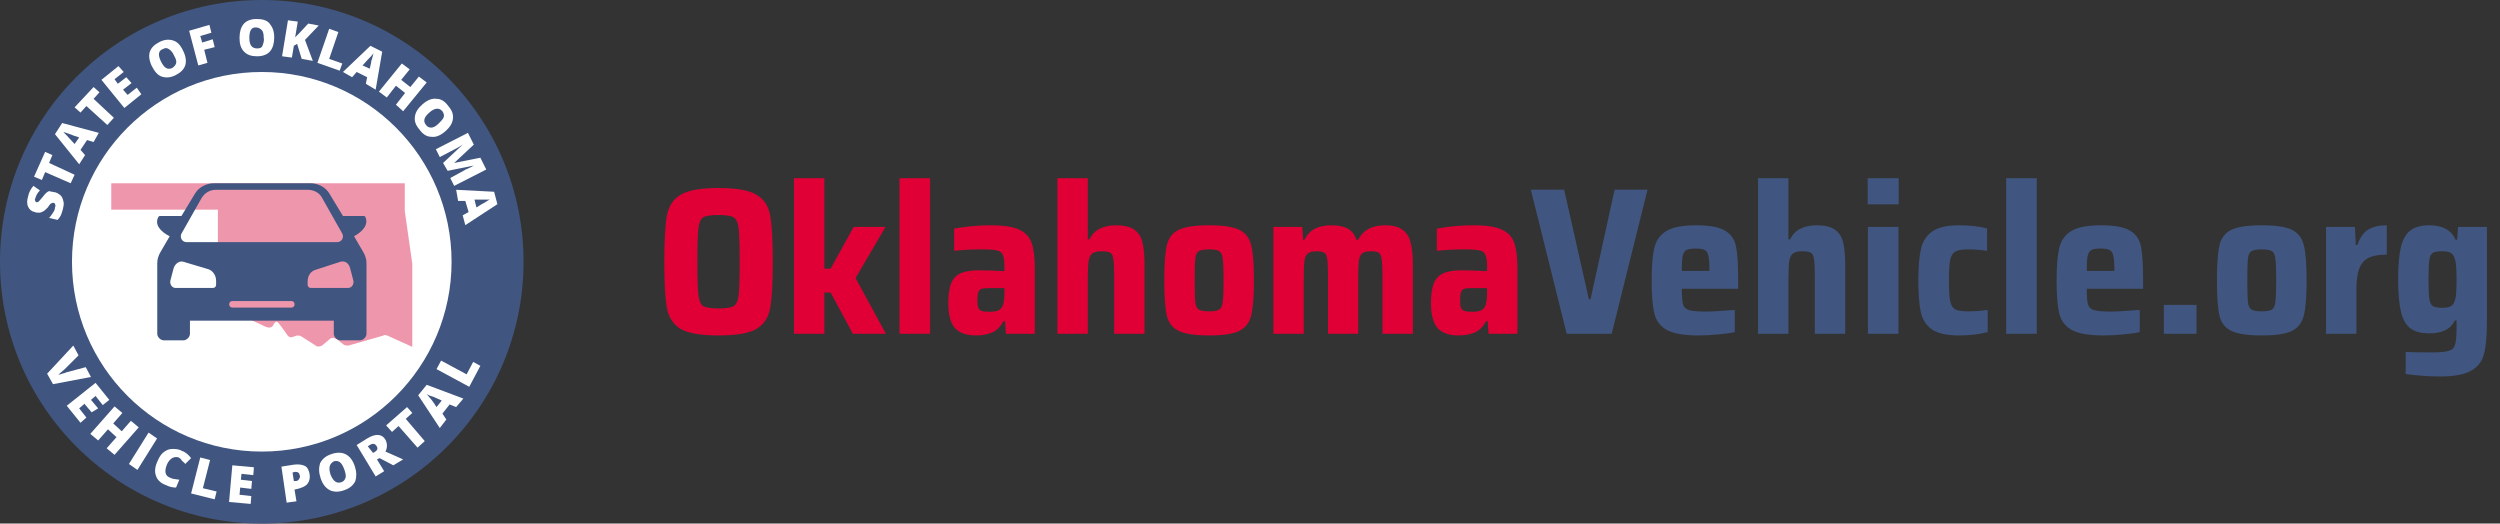 <svg width="382" height="80" viewBox="0 0 382 80" fill="none" xmlns="http://www.w3.org/2000/svg">
<rect x="0" y="0" width="382" height="80" fill="#333333" stroke="none"/>
<g clip-path="url(#clip0_168_1949)">
<path fill-rule="evenodd" clip-rule="evenodd" d="M40 80C17.909 80 0 62.091 0 40C0 17.909 17.909 0 40 0C62.091 0 80 17.909 80 40C80 62.091 62.091 80 40 80Z" fill="#405680"/>
<path fill-rule="evenodd" clip-rule="evenodd" d="M40 69C23.984 69 11 56.016 11 40C11 23.984 23.984 11 40 11C56.016 11 69 23.984 69 40C69 56.016 56.016 69 40 69Z" fill="white"/>
<path d="M17 28H61.85V32.231L63 40.308V53L59.167 51.269C58.975 51.269 58.783 51.077 58.592 51.269L53.225 52.808C53.033 52.808 52.65 52.808 52.458 52.615L51.5 51.846C51.117 51.654 50.733 51.462 50.35 51.846L49.2 52.808C48.817 53 48.433 53 48.242 52.808L46.133 51.462C45.942 51.269 45.558 51.269 45.367 51.269L44.792 51.462C44.408 51.654 44.025 51.462 43.833 51.077C43.258 50.308 42.492 49.154 42.3 49.154C42.108 49.154 41.917 49.346 41.725 49.731C41.533 50.115 40.958 50.115 40.575 49.923L37.7 48.577C37.508 48.577 37.317 48.385 37.317 48.192L37.125 47.808C36.742 47.231 36.167 47.231 35.783 47.615C35.4 48 34.825 47.808 34.633 47.615L33.292 46.077V32.038H17V28Z" fill="#EE97AC"/>
<path d="M55.501 38.5L54.102 36.1C55.401 35.4 56.4 34.3 55.8 33.1C55.7 33 55.6 33 55.6 33H52.403L50.405 29.7C49.806 28.6 48.607 28 47.408 28H32.721C31.522 28 30.323 28.6 29.724 29.7L27.726 33H24.429C24.429 33 24.329 33 24.229 33.1C23.529 34.3 24.529 35.4 25.927 36.1L24.529 38.5C24.229 39 24.029 39.6 24.029 40.2V51C24.029 51.5 24.529 52 25.028 52H28.026C28.525 52 29.024 51.5 29.024 51V49H51.005V51C51.005 51.5 51.504 52 52.004 52H55.001C55.501 52 56 51.5 56 51V40.2C56 39.6 55.8 39 55.501 38.5ZM27.726 35.7L30.723 30.4C31.223 29.5 32.022 29 33.021 29H47.008C48.007 29 48.907 29.5 49.306 30.4L52.303 35.7C52.603 36.3 52.203 37 51.504 37H28.525C27.826 37 27.426 36.3 27.726 35.7ZM33.021 43.5C33.021 43.8 32.821 44 32.521 44H26.826C26.327 44 25.927 43.5 26.027 42.9L26.527 41C26.727 40.3 27.426 39.8 28.026 40L31.722 41.1C32.521 41.3 33.021 42.1 33.021 42.9V43.5ZM44.511 47H35.519C35.219 47 35.019 46.8 35.019 46.5C35.019 46.2 35.219 46 35.519 46H44.511C44.81 46 45.01 46.2 45.01 46.5C45.01 46.8 44.81 47 44.511 47ZM53.203 44H47.508C47.208 44 47.008 43.8 47.008 43.5V43C47.008 42.1 47.508 41.4 48.307 41.2L52.004 40C52.703 39.8 53.303 40.2 53.502 41L54.002 42.9C54.102 43.5 53.702 44 53.203 44Z" fill="#405680"/>
<path d="M13.1 56.1L13.9 57.6L8.1 58.7L7.2 57.1L11.2 52.8L12 54.3L9.9 56.4C9.4 56.8 9.1 57.1 8.9 57.3C9.1 57.2 9.3 57.2 9.5 57.1C9.8 57 10 57 10.1 56.9L13.1 56.1Z" fill="white"/>
<path d="M12.3 64.6L10.2 62L14.6 58.5L16.7 61.1L15.7 61.9L14.6 60.5L13.9 61.1L15 62.4L14 63L12.9 61.7L12.1 62.4L13.2 63.8L12.3 64.6Z" fill="white"/>
<path d="M17.5 69.5L16.3 68.5L17.8 66.8L16.5 65.6L15 67.3L13.8 66.3L17.5 62.1L18.7 63.1L17.3 64.7L18.6 65.9L20 64.3L21.2 65.3L17.5 69.5Z" fill="white"/>
<path d="M19.7 70.9L22.7 66.1L24 67L21 71.8L19.7 70.9Z" fill="white"/>
<path d="M27.3 69.9C27 69.8 26.7 69.8 26.3 70C26 70.2 25.7 70.5 25.5 71C25.1 72 25.2 72.7 26 73C26.2 73.1 26.5 73.2 26.7 73.2C26.9 73.2 27.2 73.3 27.4 73.3L26.9 74.5C26.4 74.5 25.9 74.4 25.3 74.1C24.5 73.8 24 73.3 23.8 72.6C23.6 72 23.7 71.2 24.1 70.4C24.3 69.9 24.6 69.4 25 69.1C25.4 68.8 25.8 68.6 26.3 68.6C26.8 68.6 27.3 68.6 27.8 68.9C28.4 69.1 28.8 69.5 29.2 70L28.3 70.9C28.2 70.7 28 70.6 27.8 70.4C27.7 70.2 27.5 70 27.3 69.9Z" fill="white"/>
<path d="M29.2 75.4L30.6 69.9L32.1 70.3L31 74.6L33.1 75.1L32.8 76.3L29.2 75.4Z" fill="white"/>
<path d="M38.3 77L35 76.7L35.5 71.1L38.8 71.4L38.7 72.6L36.9 72.4L36.8 73.3L38.5 73.5L38.4 74.7L36.7 74.5L36.6 75.6L38.4 75.8L38.3 77Z" fill="white"/>
<path d="M47.3 72.4C47.4 73 47.3 73.5 47 73.9C46.7 74.3 46.2 74.5 45.5 74.7L45 74.8L45.3 76.6L43.8 76.8L43 71.3L44.9 71C45.6 70.9 46.2 71 46.6 71.2C47 71.4 47.2 71.9 47.3 72.4ZM44.9 73.5H45.2C45.4 73.5 45.6 73.4 45.7 73.2C45.8 73 45.9 72.9 45.8 72.6C45.7 72.2 45.5 72.1 45.1 72.1L44.7 72.2L44.9 73.5Z" fill="white"/>
<path d="M54.2 71.2C54.5 72.1 54.5 72.8 54.3 73.5C54 74.1 53.5 74.6 52.6 74.9C51.8 75.2 51 75.2 50.4 74.9C49.8 74.6 49.3 74 49 73.1C48.7 72.2 48.7 71.5 48.9 70.8C49.2 70.2 49.7 69.7 50.6 69.4C51.4 69.1 52.2 69.1 52.8 69.4C53.4 69.7 53.9 70.3 54.2 71.2ZM50.5 72.5C50.9 73.5 51.4 73.9 52.1 73.7C52.5 73.6 52.7 73.3 52.8 73C52.9 72.7 52.8 72.3 52.6 71.7C52.4 71.2 52.2 70.8 51.9 70.6C51.6 70.4 51.3 70.4 51 70.5C50.3 70.9 50.2 71.5 50.5 72.5Z" fill="white"/>
<path d="M57.6 70.2L58.7 72L57.4 72.8L54.5 68L56.1 67C57.4 66.2 58.4 66.3 58.9 67.2C59.2 67.8 59.2 68.4 58.9 69L61.6 70.2L60.1 71.1L58 70L57.6 70.2ZM57 69.2L57.2 69.1C57.7 68.8 57.8 68.5 57.5 68.1C57.3 67.8 57 67.7 56.5 68L56.2 68.2L57 69.2Z" fill="white"/>
<path d="M64.9 67.4L63.8 68.4L60.9 65.1L59.9 66L59 65L62.2 62.2L63 63.1L62 64L64.9 67.4Z" fill="white"/>
<path d="M69.7 62.2L68.7 61.8L67.6 63.2L68.2 64.1L67.2 65.4L63.9 60.4L65.2 58.8L70.8 60.9L69.7 62.2ZM67.5 61.2L66.6 60.8C66.4 60.7 66.2 60.6 65.8 60.5C65.5 60.4 65.3 60.3 65.2 60.2C65.3 60.3 65.4 60.5 65.6 60.7C65.8 60.9 66.2 61.4 66.7 62.2L67.5 61.2Z" fill="white"/>
<path d="M71.7 59.1L66.7 56.4L67.4 55.1L71.3 57.2L72.3 55.3L73.4 55.9L71.7 59.1Z" fill="white"/>
<path d="M8.5 29.4C8.8 29.5 9.1 29.7 9.3 29.9C9.5 30.1 9.6 30.4 9.7 30.8C9.8 31.2 9.7 31.5 9.6 32C9.5 32.4 9.4 32.6 9.3 32.9C9.2 33.1 9 33.4 8.8 33.6L7.5 33.3C7.7 33.1 7.9 32.8 8.1 32.5C8.3 32.2 8.4 32 8.4 31.7C8.5 31.5 8.5 31.3 8.4 31.2C8.4 31.1 8.3 31 8.2 31C8.1 31 8.1 31 8 31C7.9 31 7.9 31.1 7.8 31.1C7.7 31.1 7.5 31.4 7.3 31.7C7 32 6.8 32.2 6.6 32.3C6.4 32.4 6.2 32.5 6 32.5C5.8 32.5 5.5 32.5 5.3 32.4C4.8 32.3 4.5 32 4.3 31.6C4.1 31.2 4.1 30.6 4.3 30C4.4 29.4 4.7 28.9 5.1 28.4L6.1 29.1C5.7 29.5 5.5 29.9 5.4 30.3C5.3 30.5 5.3 30.6 5.4 30.7C5.4 30.8 5.5 30.9 5.6 30.9C5.7 30.9 5.8 30.9 5.9 30.8C6 30.7 6.2 30.5 6.6 30C6.9 29.6 7.2 29.3 7.5 29.2C7.8 29.3 8.1 29.3 8.5 29.4Z" fill="white"/>
<path d="M11.4 26.7L10.8 28L6.9 26.3L6.4 27.5L5.2 27L6.9 23.2L8 23.7L7.5 24.9L11.4 26.7Z" fill="white"/>
<path d="M14.3 21.7L13.3 21.4L12.3 22.9L13 23.7L12.1 25.1L8.4 20.5L9.5 18.8L15.1 20.3L14.3 21.7ZM12.1 21L11.2 20.7C11 20.6 10.7 20.5 10.4 20.4C10.1 20.3 9.9 20.2 9.7 20.2C9.8 20.3 9.9 20.4 10.2 20.7C10.4 20.9 10.8 21.4 11.4 22L12.1 21Z" fill="white"/>
<path d="M17.4 18L16.4 19.1L13.2 16.2L12.3 17.2L11.4 16.4L14.3 13.3L15.2 14.1L14.3 15.1L17.4 18Z" fill="white"/>
<path d="M21.6 14.4L19 16.5L15.5 12.2L18.1 10.1L18.9 11L17.5 12.1L18 12.8L19.3 11.8L20.1 12.7L18.8 13.7L19.5 14.5L20.9 13.4L21.6 14.4Z" fill="white"/>
<path d="M28 7.8C28.4 8.6 28.5 9.4 28.3 10C28.1 10.6 27.6 11.1 26.8 11.5C26 11.9 25.3 11.9 24.7 11.7C24.1 11.5 23.6 10.9 23.2 10.1C22.8 9.3 22.7 8.5 22.9 7.9C23.1 7.3 23.6 6.8 24.4 6.4C25.2 6 25.9 6 26.5 6.2C27.1 6.4 27.6 6.9 28 7.8ZM24.6 9.4C25.1 10.4 25.6 10.7 26.3 10.4C26.6 10.2 26.8 10 26.9 9.7C27 9.4 26.9 9 26.6 8.5C26.4 8 26.1 7.7 25.8 7.5C25.5 7.3 25.2 7.3 24.9 7.5C24.2 7.7 24.1 8.4 24.6 9.4Z" fill="white"/>
<path d="M31.7 9.6L30.3 10L28.9 4.7L32 3.8L32.3 5L30.6 5.5L30.9 6.5L32.5 6L32.8 7.2L31.2 7.6L31.7 9.6Z" fill="white"/>
<path d="M41.9 5.7C41.9 6.6 41.7 7.3 41.3 7.8C40.9 8.3 40.2 8.6 39.3 8.6C38.4 8.6 37.8 8.4 37.3 7.9C36.8 7.4 36.6 6.7 36.6 5.8C36.6 4.9 36.8 4.2 37.2 3.7C37.6 3.2 38.3 2.9 39.2 2.9C40.1 2.9 40.8 3.1 41.2 3.6C41.6 4.1 41.9 4.7 41.9 5.7ZM38.1 5.8C38.1 6.9 38.5 7.4 39.3 7.4C39.7 7.4 40 7.3 40.1 7C40.2 6.7 40.4 6.3 40.3 5.8C40.3 5.2 40.2 4.8 40 4.6C39.8 4.4 39.5 4.2 39.2 4.2C38.4 4.1 38.1 4.7 38.1 5.8Z" fill="white"/>
<path d="M47.8 9.3L46.1 9L45.4 6.7L44.9 7L44.6 8.8L43.1 8.6L44 3.1L45.5 3.3L45.1 5.7C45.2 5.6 45.4 5.4 45.7 5.1L47.1 3.6L48.7 3.9L46.6 6.1L47.8 9.3Z" fill="white"/>
<path d="M48.5 9.6L50.3 4.4L51.7 4.9L50.3 9L52.3 9.7L51.9 10.8L48.5 9.6Z" fill="white"/>
<path d="M55.9 12.8L56.1 11.8L54.5 11L53.8 11.8L52.4 11L56.6 7L58.4 7.9L57.4 13.7L55.9 12.8ZM56.5 10.5L56.7 9.6C56.7 9.4 56.8 9.1 56.9 8.8C57 8.5 57 8.3 57.1 8.1C57 8.2 56.9 8.4 56.7 8.6C56.4 8.9 56 9.3 55.4 10L56.5 10.5Z" fill="white"/>
<path d="M61.6 17L60.5 16L61.9 14.2L60.5 13.1L59.1 14.9L57.9 14L61.4 9.7L62.6 10.6L61.3 12.2L62.7 13.3L64 11.7L65.2 12.6L61.6 17Z" fill="white"/>
<path d="M68 20.1C67.3 20.7 66.6 21 65.9 20.9C65.2 20.9 64.6 20.5 64.1 19.8C63.5 19.1 63.3 18.5 63.4 17.8C63.5 17.1 63.9 16.5 64.6 15.9C65.3 15.3 66 15 66.7 15.1C67.4 15.1 68 15.5 68.5 16.2C69.1 16.9 69.3 17.5 69.2 18.2C69.1 18.9 68.7 19.5 68 20.1ZM65.6 17.2C64.8 17.9 64.6 18.5 65.1 19.1C65.3 19.4 65.6 19.5 65.9 19.5C66.2 19.5 66.6 19.3 67 18.9C67.4 18.5 67.7 18.2 67.8 17.9C67.9 17.6 67.8 17.3 67.6 17C67.1 16.4 66.4 16.5 65.6 17.2Z" fill="white"/>
<path d="M67.7 24.9L70.7 22.1C70.1 22.5 69.7 22.7 69.3 22.9L67.2 24L66.6 22.8L71.5 20.3L72.4 22.1L69.4 24.9L73.4 24.1L74.3 25.9L69.4 28.4L68.8 27.2L71 26C71.1 25.9 71.2 25.9 71.4 25.8C71.6 25.7 71.9 25.6 72.4 25.3L68.4 26.1L67.7 24.9Z" fill="white"/>
<path d="M70.7 32.9L71.6 32.4L71.1 30.7H70L69.7 29L75.5 29.3L76 31.2L71.1 34.4L70.7 32.9ZM72.8 31.7L73.6 31.2C73.8 31.1 74 31 74.3 30.8C74.6 30.6 74.8 30.5 74.9 30.5C74.8 30.5 74.6 30.5 74.3 30.5C74 30.5 73.4 30.5 72.5 30.5L72.8 31.7Z" fill="white"/>
</g>
<path d="M109.792 51.256C107.125 51.256 105.216 50.936 104.064 50.296C102.933 49.635 102.219 48.589 101.92 47.16C101.643 45.709 101.504 43.32 101.504 39.992C101.504 36.664 101.643 34.285 101.92 32.856C102.219 31.405 102.933 30.36 104.064 29.72C105.216 29.059 107.125 28.728 109.792 28.728C112.48 28.728 114.389 29.059 115.52 29.72C116.672 30.36 117.387 31.395 117.664 32.824C117.941 34.253 118.08 36.643 118.08 39.992C118.08 43.341 117.941 45.731 117.664 47.16C117.387 48.589 116.672 49.635 115.52 50.296C114.389 50.936 112.48 51.256 109.792 51.256ZM109.792 47.128C110.944 47.128 111.712 47.011 112.096 46.776C112.501 46.541 112.757 45.987 112.864 45.112C112.971 44.237 113.024 42.531 113.024 39.992C113.024 37.453 112.971 35.747 112.864 34.872C112.757 33.997 112.501 33.443 112.096 33.208C111.712 32.973 110.944 32.856 109.792 32.856C108.64 32.856 107.861 32.973 107.456 33.208C107.072 33.443 106.827 33.997 106.72 34.872C106.613 35.747 106.56 37.453 106.56 39.992C106.56 42.531 106.613 44.237 106.72 45.112C106.827 45.987 107.072 46.541 107.456 46.776C107.861 47.011 108.64 47.128 109.792 47.128ZM130.314 51L126.922 44.696H125.962V51H121.322V27.224H125.962V41.048H126.922L130.442 34.68H135.306L130.73 42.488L135.37 51H130.314ZM137.447 51V27.224H142.119V51H137.447ZM149.123 51.256C147.651 51.256 146.574 50.872 145.891 50.104C145.23 49.315 144.899 48.056 144.899 46.328C144.899 45.069 145.038 44.077 145.315 43.352C145.592 42.627 146.062 42.104 146.723 41.784C147.406 41.464 148.366 41.304 149.603 41.304C150.52 41.304 151.811 41.347 153.475 41.432V40.76C153.475 39.885 153.39 39.277 153.219 38.936C153.07 38.573 152.771 38.349 152.323 38.264C151.875 38.157 151.096 38.104 149.987 38.104C148.472 38.104 147.075 38.179 145.795 38.328V34.936C147.608 34.595 149.496 34.424 151.459 34.424C153.379 34.424 154.808 34.648 155.747 35.096C156.707 35.544 157.336 36.227 157.635 37.144C157.955 38.04 158.115 39.352 158.115 41.08V51H153.699L153.571 49.08H153.315C152.888 49.912 152.312 50.488 151.587 50.808C150.883 51.107 150.062 51.256 149.123 51.256ZM151.267 47.64C151.758 47.64 152.142 47.587 152.419 47.48C152.718 47.373 152.952 47.181 153.123 46.904C153.358 46.477 153.475 45.752 153.475 44.728V44.024H151.011C150.52 44.024 150.158 44.067 149.923 44.152C149.71 44.237 149.56 44.419 149.475 44.696C149.39 44.952 149.347 45.357 149.347 45.912C149.347 46.403 149.39 46.765 149.475 47C149.56 47.235 149.731 47.405 149.987 47.512C150.264 47.597 150.691 47.64 151.267 47.64ZM170.244 42.264C170.244 40.963 170.201 40.067 170.116 39.576C170.052 39.064 169.892 38.744 169.636 38.616C169.401 38.467 168.964 38.392 168.324 38.392C167.662 38.392 167.182 38.509 166.884 38.744C166.606 38.957 166.425 39.341 166.34 39.896C166.254 40.429 166.212 41.315 166.212 42.552V51H161.572V27.224H166.212V36.568H166.468C166.852 35.8 167.385 35.256 168.068 34.936C168.75 34.595 169.572 34.424 170.532 34.424C171.769 34.424 172.697 34.648 173.316 35.096C173.934 35.523 174.35 36.163 174.564 37.016C174.777 37.869 174.884 39.032 174.884 40.504V51H170.244V42.264ZM184.753 51.256C182.598 51.256 181.041 51.021 180.081 50.552C179.142 50.083 178.545 49.304 178.289 48.216C178.033 47.107 177.905 45.315 177.905 42.84C177.905 40.365 178.033 38.584 178.289 37.496C178.545 36.387 179.142 35.597 180.081 35.128C181.041 34.659 182.598 34.424 184.753 34.424C186.908 34.424 188.454 34.659 189.393 35.128C190.332 35.597 190.929 36.387 191.185 37.496C191.462 38.584 191.601 40.365 191.601 42.84C191.601 45.293 191.462 47.075 191.185 48.184C190.929 49.272 190.332 50.061 189.393 50.552C188.454 51.021 186.908 51.256 184.753 51.256ZM184.753 47.576C185.521 47.576 186.044 47.48 186.321 47.288C186.598 47.096 186.769 46.712 186.833 46.136C186.918 45.56 186.961 44.461 186.961 42.84C186.961 41.219 186.918 40.12 186.833 39.544C186.769 38.947 186.598 38.563 186.321 38.392C186.044 38.2 185.521 38.104 184.753 38.104C183.985 38.104 183.452 38.2 183.153 38.392C182.876 38.563 182.705 38.936 182.641 39.512C182.577 40.088 182.545 41.197 182.545 42.84C182.545 44.483 182.577 45.592 182.641 46.168C182.705 46.723 182.876 47.096 183.153 47.288C183.452 47.48 183.985 47.576 184.753 47.576ZM211.244 42.264C211.244 40.984 211.201 40.088 211.116 39.576C211.052 39.064 210.902 38.744 210.668 38.616C210.433 38.467 210.028 38.392 209.452 38.392C208.854 38.392 208.417 38.499 208.14 38.712C207.884 38.925 207.713 39.309 207.628 39.864C207.564 40.419 207.532 41.315 207.532 42.552V51H202.924V42.264C202.924 40.984 202.881 40.088 202.796 39.576C202.732 39.064 202.582 38.744 202.348 38.616C202.113 38.467 201.708 38.392 201.132 38.392C200.534 38.392 200.097 38.509 199.82 38.744C199.564 38.957 199.393 39.341 199.308 39.896C199.244 40.429 199.212 41.315 199.212 42.552V51H194.572V34.68H198.988L199.116 36.632H199.34C199.724 35.843 200.257 35.277 200.94 34.936C201.622 34.595 202.454 34.424 203.436 34.424C204.545 34.424 205.398 34.605 205.996 34.968C206.593 35.309 207.009 35.864 207.244 36.632H207.532C208.257 35.16 209.633 34.424 211.66 34.424C212.812 34.424 213.686 34.648 214.284 35.096C214.902 35.523 215.318 36.163 215.532 37.016C215.766 37.869 215.884 39.021 215.884 40.472V51H211.244V42.264ZM222.873 51.256C221.401 51.256 220.324 50.872 219.641 50.104C218.98 49.315 218.649 48.056 218.649 46.328C218.649 45.069 218.788 44.077 219.065 43.352C219.342 42.627 219.812 42.104 220.473 41.784C221.156 41.464 222.116 41.304 223.353 41.304C224.27 41.304 225.561 41.347 227.225 41.432V40.76C227.225 39.885 227.14 39.277 226.969 38.936C226.82 38.573 226.521 38.349 226.073 38.264C225.625 38.157 224.846 38.104 223.737 38.104C222.222 38.104 220.825 38.179 219.545 38.328V34.936C221.358 34.595 223.246 34.424 225.209 34.424C227.129 34.424 228.558 34.648 229.497 35.096C230.457 35.544 231.086 36.227 231.385 37.144C231.705 38.04 231.865 39.352 231.865 41.08V51H227.449L227.321 49.08H227.065C226.638 49.912 226.062 50.488 225.337 50.808C224.633 51.107 223.812 51.256 222.873 51.256ZM225.017 47.64C225.508 47.64 225.892 47.587 226.169 47.48C226.468 47.373 226.702 47.181 226.873 46.904C227.108 46.477 227.225 45.752 227.225 44.728V44.024H224.761C224.27 44.024 223.908 44.067 223.673 44.152C223.46 44.237 223.31 44.419 223.225 44.696C223.14 44.952 223.097 45.357 223.097 45.912C223.097 46.403 223.14 46.765 223.225 47C223.31 47.235 223.481 47.405 223.737 47.512C224.014 47.597 224.441 47.64 225.017 47.64Z" fill="#E00036"/>
<path d="M239.386 51L233.914 28.984H239.002L242.778 45.72H243.034L246.714 28.984H251.738L246.266 51H239.386ZM265.59 44.12H256.982C256.982 45.272 257.046 46.072 257.174 46.52C257.302 46.947 257.6 47.235 258.07 47.384C258.56 47.533 259.414 47.608 260.63 47.608C261.547 47.608 263.03 47.523 265.078 47.352V50.744C264.438 50.893 263.595 51.011 262.55 51.096C261.526 51.203 260.523 51.256 259.542 51.256C257.344 51.256 255.734 50.979 254.71 50.424C253.707 49.869 253.067 49.037 252.79 47.928C252.512 46.819 252.374 45.133 252.374 42.872C252.374 40.653 252.512 38.979 252.79 37.848C253.067 36.717 253.686 35.864 254.646 35.288C255.606 34.712 257.12 34.424 259.19 34.424C261.238 34.424 262.71 34.701 263.606 35.256C264.502 35.789 265.056 36.6 265.27 37.688C265.483 38.776 265.59 40.504 265.59 42.872V44.12ZM259.126 37.976C258.464 37.976 257.984 38.051 257.686 38.2C257.408 38.349 257.216 38.659 257.11 39.128C257.024 39.576 256.982 40.333 256.982 41.4H261.206C261.206 40.312 261.152 39.544 261.046 39.096C260.939 38.627 260.747 38.328 260.47 38.2C260.192 38.051 259.744 37.976 259.126 37.976ZM277.306 42.264C277.306 40.963 277.264 40.067 277.178 39.576C277.114 39.064 276.954 38.744 276.698 38.616C276.464 38.467 276.026 38.392 275.386 38.392C274.725 38.392 274.245 38.509 273.946 38.744C273.669 38.957 273.488 39.341 273.402 39.896C273.317 40.429 273.274 41.315 273.274 42.552V51H268.634V27.224H273.274V36.568H273.53C273.914 35.8 274.448 35.256 275.13 34.936C275.813 34.595 276.634 34.424 277.594 34.424C278.832 34.424 279.76 34.648 280.378 35.096C280.997 35.523 281.413 36.163 281.626 37.016C281.84 37.869 281.946 39.032 281.946 40.504V51H277.306V42.264ZM285.384 31.224V27.224H290.12V31.224H285.384ZM285.416 51V34.68H290.088V51H285.416ZM303.716 50.744C302.393 51.085 300.953 51.256 299.396 51.256C297.518 51.256 296.132 50.957 295.236 50.36C294.34 49.741 293.764 48.867 293.508 47.736C293.252 46.584 293.124 44.952 293.124 42.84C293.124 40.749 293.262 39.128 293.54 37.976C293.817 36.824 294.393 35.949 295.268 35.352C296.164 34.733 297.529 34.424 299.364 34.424C300.964 34.424 302.382 34.584 303.62 34.904V38.328C302.66 38.179 301.678 38.104 300.676 38.104C299.78 38.104 299.14 38.221 298.756 38.456C298.372 38.669 298.116 39.085 297.988 39.704C297.86 40.323 297.796 41.368 297.796 42.84C297.796 44.333 297.86 45.389 297.988 46.008C298.116 46.627 298.361 47.043 298.724 47.256C299.108 47.469 299.758 47.576 300.676 47.576C301.785 47.576 302.798 47.501 303.716 47.352V50.744ZM306.541 51V27.224H311.213V51H306.541ZM327.465 44.12H318.857C318.857 45.272 318.921 46.072 319.049 46.52C319.177 46.947 319.475 47.235 319.945 47.384C320.435 47.533 321.289 47.608 322.505 47.608C323.422 47.608 324.905 47.523 326.953 47.352V50.744C326.313 50.893 325.47 51.011 324.425 51.096C323.401 51.203 322.398 51.256 321.417 51.256C319.219 51.256 317.609 50.979 316.585 50.424C315.582 49.869 314.942 49.037 314.665 47.928C314.387 46.819 314.249 45.133 314.249 42.872C314.249 40.653 314.387 38.979 314.665 37.848C314.942 36.717 315.561 35.864 316.521 35.288C317.481 34.712 318.995 34.424 321.065 34.424C323.113 34.424 324.585 34.701 325.481 35.256C326.377 35.789 326.931 36.6 327.145 37.688C327.358 38.776 327.465 40.504 327.465 42.872V44.12ZM321.001 37.976C320.339 37.976 319.859 38.051 319.561 38.2C319.283 38.349 319.091 38.659 318.985 39.128C318.899 39.576 318.857 40.333 318.857 41.4H323.081C323.081 40.312 323.027 39.544 322.921 39.096C322.814 38.627 322.622 38.328 322.345 38.2C322.067 38.051 321.619 37.976 321.001 37.976ZM330.637 51V46.584H335.629V51H330.637ZM345.597 51.256C343.442 51.256 341.885 51.021 340.925 50.552C339.986 50.083 339.389 49.304 339.133 48.216C338.877 47.107 338.749 45.315 338.749 42.84C338.749 40.365 338.877 38.584 339.133 37.496C339.389 36.387 339.986 35.597 340.925 35.128C341.885 34.659 343.442 34.424 345.597 34.424C347.751 34.424 349.298 34.659 350.237 35.128C351.175 35.597 351.773 36.387 352.029 37.496C352.306 38.584 352.445 40.365 352.445 42.84C352.445 45.293 352.306 47.075 352.029 48.184C351.773 49.272 351.175 50.061 350.237 50.552C349.298 51.021 347.751 51.256 345.597 51.256ZM345.597 47.576C346.365 47.576 346.887 47.48 347.165 47.288C347.442 47.096 347.613 46.712 347.677 46.136C347.762 45.56 347.805 44.461 347.805 42.84C347.805 41.219 347.762 40.12 347.677 39.544C347.613 38.947 347.442 38.563 347.165 38.392C346.887 38.2 346.365 38.104 345.597 38.104C344.829 38.104 344.295 38.2 343.997 38.392C343.719 38.563 343.549 38.936 343.485 39.512C343.421 40.088 343.389 41.197 343.389 42.84C343.389 44.483 343.421 45.592 343.485 46.168C343.549 46.723 343.719 47.096 343.997 47.288C344.295 47.48 344.829 47.576 345.597 47.576ZM355.416 34.68H359.832L359.96 37.432H360.216C360.6 36.301 361.144 35.523 361.848 35.096C362.552 34.648 363.501 34.424 364.696 34.424V38.904C363.522 38.904 362.605 39.064 361.944 39.384C361.282 39.704 360.802 40.248 360.504 41.016C360.205 41.784 360.056 42.861 360.056 44.248V51H355.416V34.68ZM372.772 57.528C371.855 57.528 370.906 57.485 369.924 57.4C368.964 57.336 368.186 57.251 367.588 57.144V53.784C368.527 53.827 369.871 53.848 371.62 53.848C372.858 53.848 373.722 53.763 374.212 53.592C374.703 53.443 375.012 53.123 375.14 52.632C375.29 52.163 375.364 51.32 375.364 50.104V48.952H375.108C374.746 49.677 374.234 50.189 373.572 50.488C372.932 50.787 372.143 50.936 371.204 50.936C369.988 50.936 369.039 50.691 368.356 50.2C367.674 49.709 367.183 48.877 366.884 47.704C366.586 46.509 366.436 44.845 366.436 42.712C366.436 40.536 366.586 38.851 366.884 37.656C367.204 36.461 367.706 35.629 368.388 35.16C369.071 34.669 370.01 34.424 371.204 34.424C373.231 34.424 374.564 35.16 375.204 36.632H375.46L375.588 34.68H380.004V49.08C380.004 51.277 379.855 52.941 379.556 54.072C379.279 55.203 378.628 56.056 377.604 56.632C376.58 57.229 374.97 57.528 372.772 57.528ZM373.22 47.032C373.775 47.032 374.191 46.957 374.468 46.808C374.746 46.659 374.948 46.381 375.076 45.976C375.204 45.656 375.279 45.251 375.3 44.76C375.343 44.269 375.364 43.587 375.364 42.712C375.364 41.901 375.343 41.261 375.3 40.792C375.279 40.301 375.215 39.907 375.108 39.608C374.98 39.139 374.778 38.819 374.5 38.648C374.223 38.477 373.796 38.392 373.22 38.392C372.495 38.392 371.994 38.477 371.716 38.648C371.46 38.797 371.29 39.149 371.204 39.704C371.119 40.259 371.076 41.261 371.076 42.712C371.076 44.141 371.119 45.133 371.204 45.688C371.29 46.243 371.471 46.605 371.748 46.776C372.026 46.947 372.516 47.032 373.22 47.032Z" fill="#405680"/>
<defs>
<clipPath id="clip0_168_1949">
<rect width="80" height="80" fill="white"/>
</clipPath>
</defs>
</svg>
